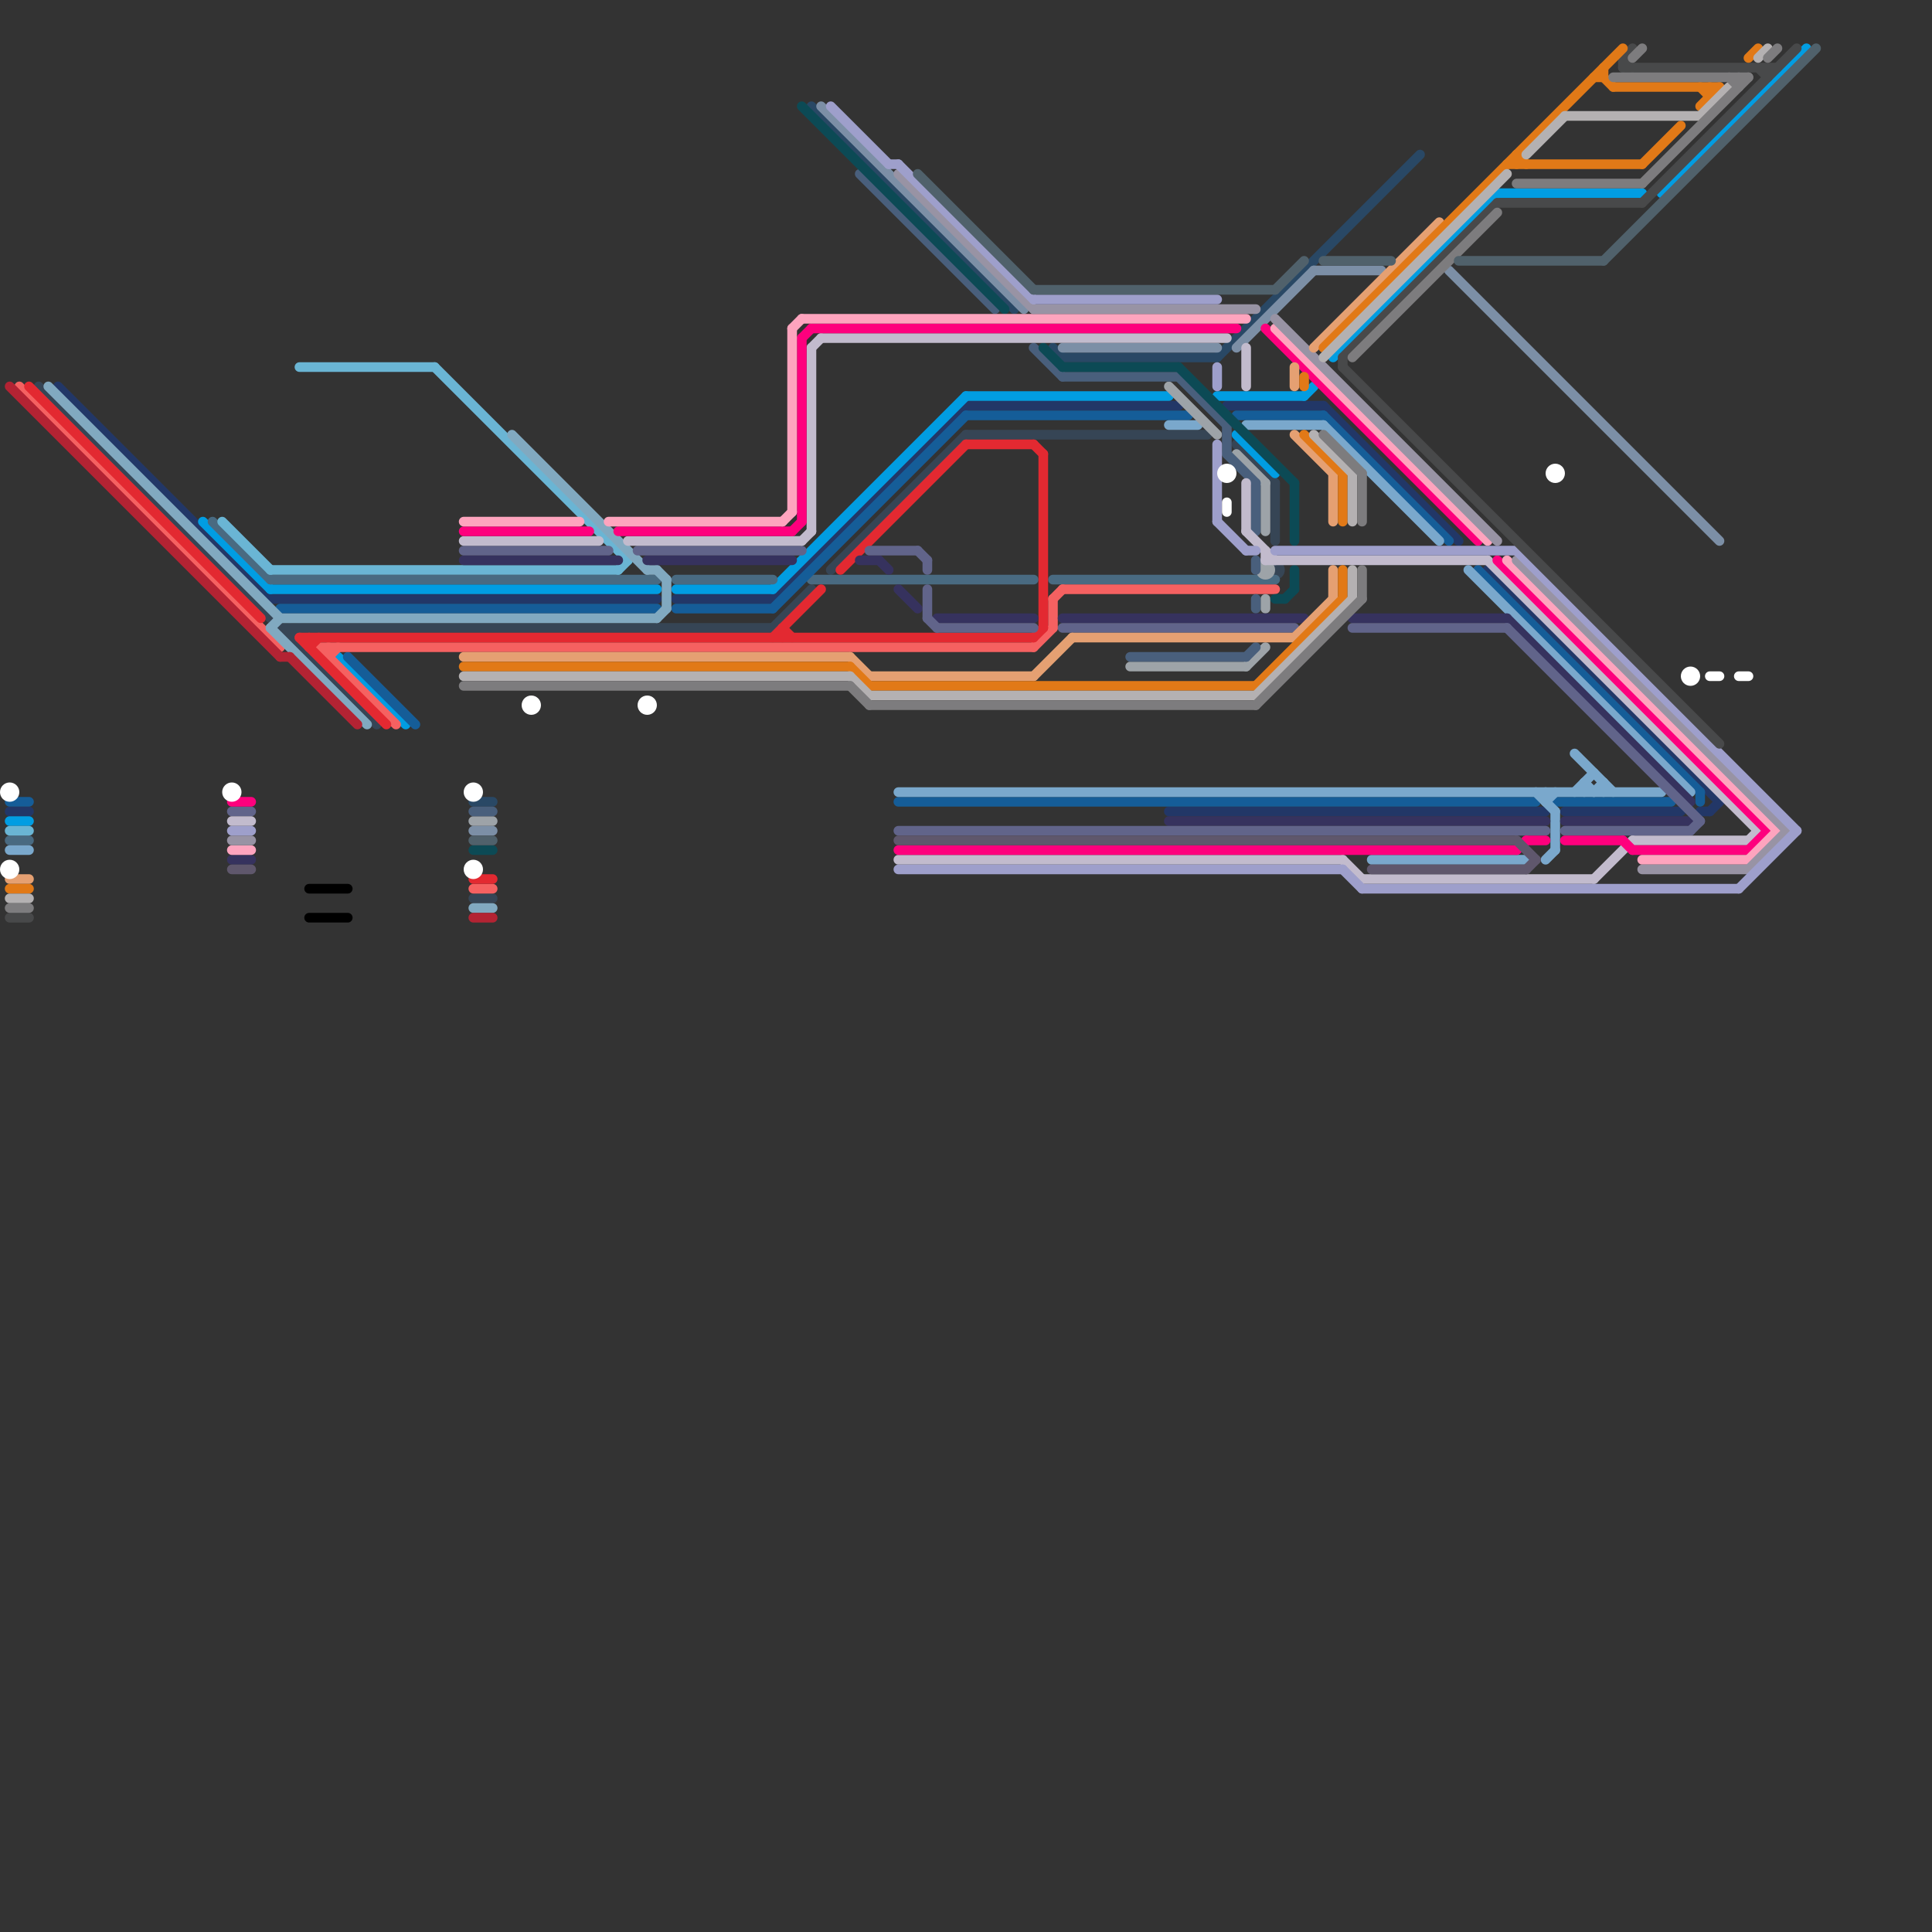 
<svg version="1.1" xmlns="http://www.w3.org/2000/svg" viewBox="0 0 200 200">
<rect x="0" y="0" width="200" height="200" fill="#333333" stroke="none"/>
<style>text { font: 1px Helvetica; font-weight: 600; white-space: pre; dominant-baseline: central; } line { stroke-width: 1; fill: none; stroke-linecap: round; stroke-linejoin: round; } .c0 { stroke: #223767 } .c1 { stroke: #294865 } .c2 { stroke: #364555 } .c3 { stroke: #019de2 } .c4 { stroke: #496a81 } .c5 { stroke: #6ab5d4 } .c6 { stroke: #155d98 } .c7 { stroke: #7aa8cc } .c8 { stroke: #f56161 } .c9 { stroke: #e32931 } .c10 { stroke: #81a9c0 } .c11 { stroke: #b32333 } .c12 { stroke: #9da3a8 } .c13 { stroke: #495f7c } .c14 { stroke: #0c4a55 } .c15 { stroke: #7c8fa6 } .c16 { stroke: #36325e } .c17 { stroke: #61648a } .c18 { stroke: #c2bbcd } .c19 { stroke: #fe007d } .c20 { stroke: #fea4be } .c21 { stroke: #5f576c } .c22 { stroke: #9893a4 } .c23 { stroke: #9e9fcb } .c24 { stroke: #48494a } .c25 { stroke: #e5a072 } .c26 { stroke: #e17917 } .c27 { stroke: #b4b1b2 } .c28 { stroke: #7d7c7e } .c29 { stroke: #ffffff } .c30 { stroke: #50616b } .c31 { stroke: #000000 } .w1 { stroke-width: 1; }</style><defs><g id="csm-b32333"><circle r="0.4" fill="#b32333"/><circle r="0.2" fill="#fff"/></g><g id="csm-ffffff"><circle r="0.4" fill="#ffffff"/><circle r="0.2" fill="#fff"/></g><g id="csm-f56161"><circle r="0.4" fill="#f56161"/><circle r="0.2" fill="#fff"/></g><g id="csm-e32931"><circle r="0.4" fill="#e32931"/><circle r="0.2" fill="#fff"/></g><g id="csm-155d98"><circle r="0.4" fill="#155d98"/><circle r="0.2" fill="#fff"/></g><g id="csm-223767"><circle r="0.4" fill="#223767"/><circle r="0.2" fill="#fff"/></g><g id="csm-019de2"><circle r="0.4" fill="#019de2"/><circle r="0.2" fill="#fff"/></g><g id="csm-6ab5d4"><circle r="0.4" fill="#6ab5d4"/><circle r="0.2" fill="#fff"/></g><g id="csm-496a81"><circle r="0.4" fill="#496a81"/><circle r="0.2" fill="#fff"/></g><g id="csm-7aa8cc"><circle r="0.4" fill="#7aa8cc"/><circle r="0.2" fill="#fff"/></g><g id="csm-e5a072"><circle r="0.4" fill="#e5a072"/><circle r="0.2" fill="#fff"/></g><g id="csm-e17917"><circle r="0.4" fill="#e17917"/><circle r="0.2" fill="#fff"/></g><g id="csm-b4b1b2"><circle r="0.4" fill="#b4b1b2"/><circle r="0.2" fill="#fff"/></g><g id="csm-7d7c7e"><circle r="0.4" fill="#7d7c7e"/><circle r="0.2" fill="#fff"/></g><g id="csm-48494a"><circle r="0.4" fill="#48494a"/><circle r="0.2" fill="#fff"/></g><g id="csm-364555"><circle r="0.4" fill="#364555"/><circle r="0.2" fill="#fff"/></g><g id="csm-81a9c0"><circle r="0.4" fill="#81a9c0"/><circle r="0.2" fill="#fff"/></g><g id="csm-fe007d"><circle r="0.4" fill="#fe007d"/><circle r="0.2" fill="#fff"/></g><g id="csm-61648a"><circle r="0.4" fill="#61648a"/><circle r="0.2" fill="#fff"/></g><g id="csm-c2bbcd"><circle r="0.4" fill="#c2bbcd"/><circle r="0.2" fill="#fff"/></g><g id="csm-9e9fcb"><circle r="0.4" fill="#9e9fcb"/><circle r="0.2" fill="#fff"/></g><g id="csm-9893a4"><circle r="0.4" fill="#9893a4"/><circle r="0.2" fill="#fff"/></g><g id="csm-fea4be"><circle r="0.4" fill="#fea4be"/><circle r="0.2" fill="#fff"/></g><g id="csm-36325e"><circle r="0.4" fill="#36325e"/><circle r="0.2" fill="#fff"/></g><g id="csm-5f576c"><circle r="0.4" fill="#5f576c"/><circle r="0.2" fill="#fff"/></g><g id="csm-000000"><circle r="0.4" fill="#000000"/><circle r="0.2" fill="#fff"/></g><g id="csm-xf-000000"><circle r="0.4" fill="#fff"/><circle r="0.2" fill="#000000"/></g><g id="csm-xf-6ab5d4"><circle r="0.4" fill="#fff"/><circle r="0.2" fill="#6ab5d4"/></g><g id="csm-294865"><circle r="0.4" fill="#294865"/><circle r="0.2" fill="#fff"/></g><g id="csm-495f7c"><circle r="0.4" fill="#495f7c"/><circle r="0.2" fill="#fff"/></g><g id="csm-9da3a8"><circle r="0.4" fill="#9da3a8"/><circle r="0.2" fill="#fff"/></g><g id="csm-7c8fa6"><circle r="0.4" fill="#7c8fa6"/><circle r="0.2" fill="#fff"/></g><g id="csm-50616b"><circle r="0.4" fill="#50616b"/><circle r="0.2" fill="#fff"/></g><g id="csm-0c4a55"><circle r="0.4" fill="#0c4a55"/><circle r="0.2" fill="#fff"/></g><g id="csm-xf-b4b1b2"><circle r="0.4" fill="#fff"/><circle r="0.2" fill="#b4b1b2"/></g><g id="csm-xf-7d7c7e"><circle r="0.4" fill="#fff"/><circle r="0.2" fill="#7d7c7e"/></g><g id="csm-xf-fe007d"><circle r="0.4" fill="#fff"/><circle r="0.2" fill="#fe007d"/></g><g id="csm-xf-c2bbcd"><circle r="0.4" fill="#fff"/><circle r="0.2" fill="#c2bbcd"/></g><g id="csm-xf-61648a"><circle r="0.4" fill="#fff"/><circle r="0.2" fill="#61648a"/></g><g id="csm-xf-e5a072"><circle r="0.4" fill="#fff"/><circle r="0.2" fill="#e5a072"/></g><g id="csm-xf-0c4a55"><circle r="0.4" fill="#fff"/><circle r="0.2" fill="#0c4a55"/></g><g id="csm-xf-294865"><circle r="0.4" fill="#fff"/><circle r="0.2" fill="#294865"/></g><g id="csm-xf-7c8fa6"><circle r="0.4" fill="#fff"/><circle r="0.2" fill="#7c8fa6"/></g><g id="csm-xf-9e9fcb"><circle r="0.4" fill="#fff"/><circle r="0.2" fill="#9e9fcb"/></g><g id="csm-xf-155d98"><circle r="0.4" fill="#fff"/><circle r="0.2" fill="#155d98"/></g><g id="csm-xf-364555"><circle r="0.4" fill="#fff"/><circle r="0.2" fill="#364555"/></g><g id="csm-xf-223767"><circle r="0.4" fill="#fff"/><circle r="0.2" fill="#223767"/></g><g id="csm-xf-48494a"><circle r="0.4" fill="#fff"/><circle r="0.2" fill="#48494a"/></g></defs><line class="c0 " x1="6" y1="40" x2="28" y2="62"/><line class="c0 " x1="1" y1="84" x2="3" y2="84"/><line class="c0 " x1="80" y1="62" x2="100" y2="42"/><line class="c0 " x1="121" y1="84" x2="160" y2="84"/><line class="c0 " x1="176" y1="84" x2="177" y2="84"/><line class="c0 " x1="100" y1="42" x2="122" y2="42"/><line class="c0 " x1="127" y1="42" x2="137" y2="42"/><line class="c0 " x1="154" y1="59" x2="178" y2="83"/><line class="c0 " x1="177" y1="84" x2="178" y2="83"/><line class="c0 " x1="70" y1="62" x2="80" y2="62"/><line class="c0 " x1="137" y1="42" x2="151" y2="56"/><line class="c0 " x1="162" y1="84" x2="174" y2="84"/><line class="c0 " x1="28" y1="62" x2="68" y2="62"/><line class="c1 " x1="109" y1="36" x2="110" y2="37"/><line class="c1 " x1="49" y1="83" x2="51" y2="83"/><line class="c1 " x1="84" y1="11" x2="105" y2="32"/><line class="c1 " x1="110" y1="37" x2="126" y2="37"/><line class="c1 " x1="126" y1="37" x2="147" y2="16"/><line class="c2 " x1="49" y1="93" x2="51" y2="93"/><line class="c2 " x1="80" y1="65" x2="84" y2="61"/><line class="c2 " x1="132" y1="50" x2="132" y2="56"/><line class="c2 " x1="100" y1="45" x2="125" y2="45"/><line class="c2 " x1="4" y1="40" x2="39" y2="75"/><line class="c2 " x1="29" y1="65" x2="80" y2="65"/><line class="c2 " x1="30" y1="65" x2="30" y2="66"/><line class="c2 " x1="128" y1="46" x2="132" y2="50"/><line class="c2 " x1="30" y1="66" x2="31" y2="65"/><line class="c2 " x1="86" y1="59" x2="100" y2="45"/><circle cx="132" cy="59" r="1" fill="#364555" /><line class="c3 " x1="135" y1="41" x2="136" y2="40"/><line class="c3 " x1="80" y1="61" x2="100" y2="41"/><line class="c3 " x1="155" y1="20" x2="170" y2="20"/><line class="c3 " x1="1" y1="85" x2="3" y2="85"/><line class="c3 " x1="28" y1="61" x2="68" y2="61"/><line class="c3 " x1="138" y1="37" x2="155" y2="20"/><line class="c3 " x1="126" y1="41" x2="135" y2="41"/><line class="c3 " x1="21" y1="54" x2="28" y2="61"/><line class="c3 " x1="100" y1="41" x2="121" y2="41"/><line class="c3 " x1="70" y1="61" x2="80" y2="61"/><line class="c3 " x1="172" y1="20" x2="187" y2="5"/><line class="c3 " x1="35" y1="68" x2="42" y2="75"/><line class="c3 " x1="128" y1="45" x2="132" y2="49"/><line class="c4 " x1="1" y1="87" x2="3" y2="87"/><line class="c4 " x1="84" y1="60" x2="107" y2="60"/><line class="c4 " x1="28" y1="60" x2="68" y2="60"/><line class="c4 " x1="22" y1="54" x2="28" y2="60"/><line class="c4 " x1="109" y1="60" x2="132" y2="60"/><line class="c4 " x1="70" y1="60" x2="80" y2="60"/><line class="c5 " x1="31" y1="38" x2="45" y2="38"/><line class="c5 " x1="1" y1="86" x2="3" y2="86"/><line class="c5 " x1="64" y1="59" x2="65" y2="58"/><line class="c5 " x1="28" y1="59" x2="64" y2="59"/><line class="c5 " x1="45" y1="38" x2="65" y2="58"/><line class="c5 " x1="23" y1="54" x2="28" y2="59"/><line class="c6 " x1="1" y1="83" x2="3" y2="83"/><line class="c6 " x1="80" y1="63" x2="100" y2="43"/><line class="c6 " x1="36" y1="68" x2="43" y2="75"/><line class="c6 " x1="137" y1="43" x2="150" y2="56"/><line class="c6 " x1="93" y1="83" x2="159" y2="83"/><line class="c6 " x1="153" y1="59" x2="176" y2="82"/><line class="c6 " x1="128" y1="43" x2="137" y2="43"/><line class="c6 " x1="100" y1="43" x2="123" y2="43"/><line class="c6 " x1="70" y1="63" x2="80" y2="63"/><line class="c6 " x1="161" y1="83" x2="173" y2="83"/><line class="c6 " x1="29" y1="63" x2="68" y2="63"/><line class="c6 " x1="176" y1="82" x2="176" y2="83"/><line class="c7 " x1="129" y1="44" x2="137" y2="44"/><line class="c7 " x1="142" y1="89" x2="158" y2="89"/><line class="c7 " x1="163" y1="82" x2="165" y2="80"/><line class="c7 " x1="160" y1="89" x2="161" y2="88"/><line class="c7 " x1="166" y1="81" x2="166" y2="82"/><line class="c7 " x1="160" y1="83" x2="161" y2="82"/><line class="c7 " x1="160" y1="82" x2="160" y2="83"/><line class="c7 " x1="161" y1="84" x2="161" y2="88"/><line class="c7 " x1="164" y1="81" x2="164" y2="82"/><line class="c7 " x1="165" y1="82" x2="166" y2="81"/><line class="c7 " x1="137" y1="44" x2="149" y2="56"/><line class="c7 " x1="163" y1="78" x2="167" y2="82"/><line class="c7 " x1="164" y1="81" x2="165" y2="82"/><line class="c7 " x1="152" y1="59" x2="175" y2="82"/><line class="c7 " x1="121" y1="44" x2="124" y2="44"/><line class="c7 " x1="159" y1="82" x2="161" y2="84"/><line class="c7 " x1="1" y1="88" x2="3" y2="88"/><line class="c7 " x1="93" y1="82" x2="172" y2="82"/><line class="c8 " x1="49" y1="92" x2="51" y2="92"/><line class="c8 " x1="33" y1="67" x2="41" y2="75"/><line class="c8 " x1="34" y1="67" x2="34" y2="68"/><line class="c8 " x1="2" y1="40" x2="29" y2="67"/><line class="c8 " x1="109" y1="62" x2="109" y2="65"/><line class="c8 " x1="107" y1="67" x2="109" y2="65"/><line class="c8 " x1="110" y1="61" x2="132" y2="61"/><line class="c8 " x1="109" y1="62" x2="110" y2="61"/><line class="c8 " x1="33" y1="67" x2="107" y2="67"/><line class="c8 " x1="34" y1="68" x2="35" y2="67"/><line class="c9 " x1="49" y1="91" x2="51" y2="91"/><line class="c9 " x1="3" y1="40" x2="27" y2="64"/><line class="c9 " x1="107" y1="66" x2="108" y2="65"/><line class="c9 " x1="31" y1="66" x2="107" y2="66"/><line class="c9 " x1="31" y1="66" x2="40" y2="75"/><line class="c9 " x1="80" y1="66" x2="85" y2="61"/><line class="c9 " x1="32" y1="66" x2="32" y2="67"/><line class="c9 " x1="81" y1="65" x2="81" y2="66"/><line class="c9 " x1="107" y1="46" x2="108" y2="47"/><line class="c9 " x1="87" y1="59" x2="100" y2="46"/><line class="c9 " x1="100" y1="46" x2="107" y2="46"/><line class="c9 " x1="81" y1="65" x2="82" y2="66"/><line class="c9 " x1="108" y1="47" x2="108" y2="65"/><line class="c9 " x1="32" y1="67" x2="33" y2="66"/><line class="c10 " x1="68" y1="64" x2="69" y2="63"/><line class="c10 " x1="67" y1="59" x2="68" y2="59"/><line class="c10 " x1="28" y1="65" x2="29" y2="64"/><line class="c10 " x1="49" y1="94" x2="51" y2="94"/><line class="c10 " x1="28" y1="65" x2="38" y2="75"/><line class="c10 " x1="69" y1="60" x2="69" y2="63"/><line class="c10 " x1="53" y1="45" x2="67" y2="59"/><line class="c10 " x1="68" y1="59" x2="69" y2="60"/><line class="c10 " x1="5" y1="40" x2="29" y2="64"/><line class="c10 " x1="29" y1="64" x2="68" y2="64"/><line class="c11 " x1="49" y1="95" x2="51" y2="95"/><line class="c11 " x1="1" y1="40" x2="29" y2="68"/><line class="c11 " x1="30" y1="68" x2="37" y2="75"/><line class="c11 " x1="29" y1="68" x2="30" y2="68"/><line class="c12 " x1="121" y1="40" x2="126" y2="45"/><line class="c12 " x1="49" y1="85" x2="51" y2="85"/><line class="c12 " x1="128" y1="47" x2="131" y2="50"/><line class="c12 " x1="129" y1="69" x2="131" y2="67"/><line class="c12 " x1="131" y1="50" x2="131" y2="55"/><line class="c12 " x1="117" y1="69" x2="129" y2="69"/><line class="c12 " x1="131" y1="62" x2="131" y2="63"/><circle cx="131" cy="59" r="1" fill="#9da3a8" /><line class="c13 " x1="49" y1="84" x2="51" y2="84"/><line class="c13 " x1="129" y1="68" x2="130" y2="67"/><line class="c13 " x1="89" y1="18" x2="103" y2="32"/><line class="c13 " x1="130" y1="58" x2="130" y2="59"/><line class="c13 " x1="107" y1="36" x2="110" y2="39"/><line class="c13 " x1="127" y1="44" x2="127" y2="47"/><line class="c13 " x1="130" y1="62" x2="130" y2="63"/><line class="c13 " x1="117" y1="68" x2="129" y2="68"/><line class="c13 " x1="122" y1="39" x2="127" y2="44"/><line class="c13 " x1="127" y1="47" x2="130" y2="50"/><line class="c13 " x1="130" y1="50" x2="130" y2="55"/><line class="c13 " x1="110" y1="39" x2="122" y2="39"/><line class="c14 " x1="110" y1="38" x2="122" y2="38"/><line class="c14 " x1="49" y1="88" x2="51" y2="88"/><line class="c14 " x1="134" y1="59" x2="134" y2="61"/><line class="c14 " x1="108" y1="36" x2="110" y2="38"/><line class="c14 " x1="122" y1="38" x2="134" y2="50"/><line class="c14 " x1="133" y1="62" x2="134" y2="61"/><line class="c14 " x1="83" y1="11" x2="104" y2="32"/><line class="c14 " x1="134" y1="50" x2="134" y2="56"/><line class="c14 " x1="132" y1="62" x2="133" y2="62"/><line class="c15 " x1="85" y1="11" x2="106" y2="32"/><line class="c15 " x1="150" y1="28" x2="178" y2="56"/><line class="c15 " x1="110" y1="36" x2="126" y2="36"/><line class="c15 " x1="49" y1="86" x2="51" y2="86"/><line class="c15 " x1="128" y1="36" x2="136" y2="28"/><line class="c15 " x1="136" y1="28" x2="143" y2="28"/><line class="c16 " x1="24" y1="89" x2="26" y2="89"/><line class="c16 " x1="97" y1="64" x2="107" y2="64"/><line class="c16 " x1="89" y1="58" x2="91" y2="58"/><line class="c16 " x1="110" y1="64" x2="135" y2="64"/><line class="c16 " x1="91" y1="58" x2="92" y2="59"/><line class="c16 " x1="121" y1="85" x2="160" y2="85"/><line class="c16 " x1="67" y1="58" x2="82" y2="58"/><line class="c16 " x1="140" y1="64" x2="156" y2="64"/><line class="c16 " x1="93" y1="61" x2="95" y2="63"/><line class="c16 " x1="156" y1="64" x2="175" y2="83"/><line class="c16 " x1="162" y1="85" x2="175" y2="85"/><line class="c16 " x1="48" y1="58" x2="64" y2="58"/><line class="c17 " x1="96" y1="64" x2="97" y2="65"/><line class="c17 " x1="24" y1="84" x2="26" y2="84"/><line class="c17 " x1="110" y1="65" x2="134" y2="65"/><line class="c17 " x1="96" y1="58" x2="96" y2="59"/><line class="c17 " x1="48" y1="57" x2="63" y2="57"/><line class="c17 " x1="95" y1="57" x2="96" y2="58"/><line class="c17 " x1="140" y1="65" x2="156" y2="65"/><line class="c17 " x1="162" y1="86" x2="175" y2="86"/><line class="c17 " x1="156" y1="65" x2="176" y2="85"/><line class="c17 " x1="66" y1="57" x2="83" y2="57"/><line class="c17 " x1="90" y1="57" x2="95" y2="57"/><line class="c17 " x1="96" y1="61" x2="96" y2="64"/><line class="c17 " x1="93" y1="86" x2="160" y2="86"/><line class="c17 " x1="175" y1="86" x2="176" y2="85"/><line class="c17 " x1="97" y1="65" x2="107" y2="65"/><line class="c18 " x1="165" y1="91" x2="169" y2="87"/><line class="c18 " x1="84" y1="36" x2="84" y2="55"/><line class="c18 " x1="83" y1="56" x2="84" y2="55"/><line class="c18 " x1="139" y1="89" x2="141" y2="91"/><line class="c18 " x1="129" y1="36" x2="129" y2="40"/><line class="c18 " x1="24" y1="85" x2="26" y2="85"/><line class="c18 " x1="84" y1="36" x2="85" y2="35"/><line class="c18 " x1="93" y1="89" x2="139" y2="89"/><line class="c18 " x1="48" y1="56" x2="62" y2="56"/><line class="c18 " x1="129" y1="55" x2="132" y2="58"/><line class="c18 " x1="141" y1="91" x2="165" y2="91"/><line class="c18 " x1="85" y1="35" x2="127" y2="35"/><line class="c18 " x1="131" y1="57" x2="131" y2="58"/><line class="c18 " x1="65" y1="56" x2="83" y2="56"/><line class="c18 " x1="154" y1="58" x2="182" y2="86"/><line class="c18 " x1="181" y1="87" x2="182" y2="86"/><line class="c18 " x1="129" y1="50" x2="129" y2="55"/><line class="c18 " x1="131" y1="58" x2="154" y2="58"/><line class="c18 " x1="169" y1="87" x2="181" y2="87"/><line class="c19 " x1="181" y1="88" x2="183" y2="86"/><line class="c19 " x1="168" y1="87" x2="169" y2="88"/><line class="c19 " x1="84" y1="34" x2="128" y2="34"/><line class="c19 " x1="48" y1="55" x2="61" y2="55"/><line class="c19 " x1="162" y1="87" x2="168" y2="87"/><line class="c19 " x1="83" y1="35" x2="83" y2="54"/><line class="c19 " x1="64" y1="55" x2="82" y2="55"/><line class="c19 " x1="93" y1="88" x2="157" y2="88"/><line class="c19 " x1="83" y1="35" x2="84" y2="34"/><line class="c19 " x1="131" y1="34" x2="153" y2="56"/><line class="c19 " x1="158" y1="87" x2="160" y2="87"/><line class="c19 " x1="155" y1="58" x2="183" y2="86"/><line class="c19 " x1="82" y1="55" x2="83" y2="54"/><line class="c19 " x1="157" y1="88" x2="158" y2="87"/><line class="c19 " x1="169" y1="88" x2="181" y2="88"/><line class="c19 " x1="24" y1="83" x2="26" y2="83"/><line class="c20 " x1="156" y1="58" x2="184" y2="86"/><line class="c20 " x1="24" y1="88" x2="26" y2="88"/><line class="c20 " x1="63" y1="54" x2="81" y2="54"/><line class="c20 " x1="132" y1="34" x2="154" y2="56"/><line class="c20 " x1="81" y1="54" x2="82" y2="53"/><line class="c20 " x1="82" y1="34" x2="83" y2="33"/><line class="c20 " x1="82" y1="34" x2="82" y2="53"/><line class="c20 " x1="83" y1="33" x2="129" y2="33"/><line class="c20 " x1="170" y1="89" x2="181" y2="89"/><line class="c20 " x1="48" y1="54" x2="60" y2="54"/><line class="c20 " x1="181" y1="89" x2="184" y2="86"/><line class="c21 " x1="24" y1="90" x2="26" y2="90"/><line class="c21 " x1="142" y1="90" x2="158" y2="90"/><line class="c21 " x1="93" y1="87" x2="157" y2="87"/><line class="c21 " x1="157" y1="87" x2="159" y2="89"/><line class="c21 " x1="158" y1="90" x2="159" y2="89"/><line class="c22 " x1="24" y1="87" x2="26" y2="87"/><line class="c22 " x1="107" y1="32" x2="130" y2="32"/><line class="c22 " x1="93" y1="18" x2="107" y2="32"/><line class="c22 " x1="132" y1="33" x2="155" y2="56"/><line class="c22 " x1="181" y1="90" x2="185" y2="86"/><line class="c22 " x1="157" y1="58" x2="185" y2="86"/><line class="c22 " x1="170" y1="90" x2="181" y2="90"/><line class="c23 " x1="126" y1="46" x2="126" y2="54"/><line class="c23 " x1="24" y1="86" x2="26" y2="86"/><line class="c23 " x1="129" y1="57" x2="130" y2="57"/><line class="c23 " x1="132" y1="57" x2="157" y2="57"/><line class="c23 " x1="141" y1="92" x2="180" y2="92"/><line class="c23 " x1="139" y1="90" x2="141" y2="92"/><line class="c23 " x1="93" y1="90" x2="139" y2="90"/><line class="c23 " x1="107" y1="31" x2="126" y2="31"/><line class="c23 " x1="86" y1="11" x2="92" y2="17"/><line class="c23 " x1="180" y1="92" x2="186" y2="86"/><line class="c23 " x1="93" y1="17" x2="107" y2="31"/><line class="c23 " x1="126" y1="54" x2="129" y2="57"/><line class="c23 " x1="126" y1="38" x2="126" y2="40"/><line class="c23 " x1="157" y1="57" x2="186" y2="86"/><line class="c23 " x1="92" y1="17" x2="93" y2="17"/><line class="c24 " x1="139" y1="38" x2="178" y2="77"/><line class="c24 " x1="182" y1="7" x2="183" y2="8"/><line class="c24 " x1="139" y1="37" x2="139" y2="38"/><line class="c24 " x1="168" y1="6" x2="169" y2="5"/><line class="c24 " x1="170" y1="21" x2="186" y2="5"/><line class="c24 " x1="183" y1="7" x2="183" y2="8"/><line class="c24 " x1="139" y1="37" x2="155" y2="21"/><line class="c24 " x1="168" y1="6" x2="168" y2="7"/><line class="c24 " x1="168" y1="6" x2="169" y2="7"/><line class="c24 " x1="168" y1="7" x2="184" y2="7"/><line class="c24 " x1="155" y1="21" x2="170" y2="21"/><line class="c24 " x1="1" y1="95" x2="3" y2="95"/><line class="c25 " x1="134" y1="66" x2="138" y2="62"/><line class="c25 " x1="90" y1="70" x2="107" y2="70"/><line class="c25 " x1="1" y1="91" x2="3" y2="91"/><line class="c25 " x1="111" y1="66" x2="134" y2="66"/><line class="c25 " x1="134" y1="38" x2="134" y2="40"/><line class="c25 " x1="138" y1="49" x2="138" y2="54"/><line class="c25 " x1="134" y1="45" x2="138" y2="49"/><line class="c25 " x1="107" y1="70" x2="111" y2="66"/><line class="c25 " x1="136" y1="36" x2="149" y2="23"/><line class="c25 " x1="48" y1="68" x2="88" y2="68"/><line class="c25 " x1="88" y1="68" x2="90" y2="70"/><line class="c25 " x1="138" y1="59" x2="138" y2="62"/><line class="c26 " x1="135" y1="39" x2="135" y2="40"/><line class="c26 " x1="48" y1="69" x2="88" y2="69"/><line class="c26 " x1="176" y1="9" x2="177" y2="10"/><line class="c26 " x1="157" y1="16" x2="158" y2="17"/><line class="c26 " x1="139" y1="49" x2="139" y2="54"/><line class="c26 " x1="166" y1="7" x2="166" y2="8"/><line class="c26 " x1="1" y1="92" x2="3" y2="92"/><line class="c26 " x1="130" y1="71" x2="139" y2="62"/><line class="c26 " x1="156" y1="17" x2="170" y2="17"/><line class="c26 " x1="170" y1="17" x2="174" y2="13"/><line class="c26 " x1="135" y1="45" x2="139" y2="49"/><line class="c26 " x1="166" y1="8" x2="167" y2="9"/><line class="c26 " x1="157" y1="16" x2="157" y2="17"/><line class="c26 " x1="177" y1="9" x2="177" y2="10"/><line class="c26 " x1="176" y1="11" x2="178" y2="9"/><line class="c26 " x1="88" y1="69" x2="90" y2="71"/><line class="c26 " x1="90" y1="71" x2="130" y2="71"/><line class="c26 " x1="181" y1="6" x2="182" y2="5"/><line class="c26 " x1="165" y1="8" x2="166" y2="8"/><line class="c26 " x1="137" y1="36" x2="168" y2="5"/><line class="c26 " x1="139" y1="59" x2="139" y2="62"/><line class="c26 " x1="167" y1="9" x2="178" y2="9"/><line class="c27 " x1="176" y1="12" x2="179" y2="9"/><line class="c27 " x1="137" y1="37" x2="156" y2="18"/><line class="c27 " x1="182" y1="6" x2="183" y2="5"/><line class="c27 " x1="162" y1="12" x2="176" y2="12"/><line class="c27 " x1="140" y1="59" x2="140" y2="62"/><line class="c27 " x1="158" y1="16" x2="162" y2="12"/><line class="c27 " x1="48" y1="70" x2="88" y2="70"/><line class="c27 " x1="88" y1="70" x2="90" y2="72"/><line class="c27 " x1="1" y1="93" x2="3" y2="93"/><line class="c27 " x1="136" y1="45" x2="140" y2="49"/><line class="c27 " x1="90" y1="72" x2="130" y2="72"/><line class="c27 " x1="130" y1="72" x2="140" y2="62"/><line class="c27 " x1="140" y1="49" x2="140" y2="54"/><line class="c28 " x1="141" y1="59" x2="141" y2="62"/><line class="c28 " x1="167" y1="8" x2="181" y2="8"/><line class="c28 " x1="130" y1="73" x2="141" y2="62"/><line class="c28 " x1="169" y1="6" x2="170" y2="5"/><line class="c28 " x1="1" y1="94" x2="3" y2="94"/><line class="c28 " x1="140" y1="37" x2="155" y2="22"/><line class="c28 " x1="179" y1="8" x2="180" y2="9"/><line class="c28 " x1="157" y1="19" x2="170" y2="19"/><line class="c28 " x1="141" y1="49" x2="141" y2="54"/><line class="c28 " x1="137" y1="45" x2="141" y2="49"/><line class="c28 " x1="183" y1="6" x2="184" y2="5"/><line class="c28 " x1="48" y1="71" x2="88" y2="71"/><line class="c28 " x1="170" y1="19" x2="181" y2="8"/><line class="c28 " x1="88" y1="71" x2="90" y2="73"/><line class="c28 " x1="90" y1="73" x2="130" y2="73"/><line class="c28 " x1="180" y1="8" x2="180" y2="9"/><line class="c29 " x1="177" y1="70" x2="178" y2="70"/><line class="c29 " x1="180" y1="70" x2="181" y2="70"/><line class="c29 " x1="127" y1="52" x2="127" y2="53"/><circle cx="127" cy="49" r="1" fill="#ffffff" /><circle cx="1" cy="82" r="1" fill="#ffffff" /><circle cx="161" cy="49" r="1" fill="#ffffff" /><circle cx="49" cy="90" r="1" fill="#ffffff" /><circle cx="175" cy="70" r="1" fill="#ffffff" /><circle cx="49" cy="82" r="1" fill="#ffffff" /><circle cx="67" cy="73" r="1" fill="#ffffff" /><circle cx="1" cy="90" r="1" fill="#ffffff" /><circle cx="24" cy="82" r="1" fill="#ffffff" /><circle cx="55" cy="73" r="1" fill="#ffffff" /><line class="c30 " x1="137" y1="27" x2="144" y2="27"/><line class="c30 " x1="166" y1="27" x2="188" y2="5"/><line class="c30 " x1="49" y1="87" x2="51" y2="87"/><line class="c30 " x1="132" y1="30" x2="135" y2="27"/><line class="c30 " x1="151" y1="27" x2="166" y2="27"/><line class="c30 " x1="107" y1="30" x2="132" y2="30"/><line class="c30 " x1="95" y1="18" x2="107" y2="30"/><line class="c31 " x1="32" y1="92" x2="36" y2="92"/><line class="c31 " x1="32" y1="95" x2="36" y2="95"/>
</svg>
